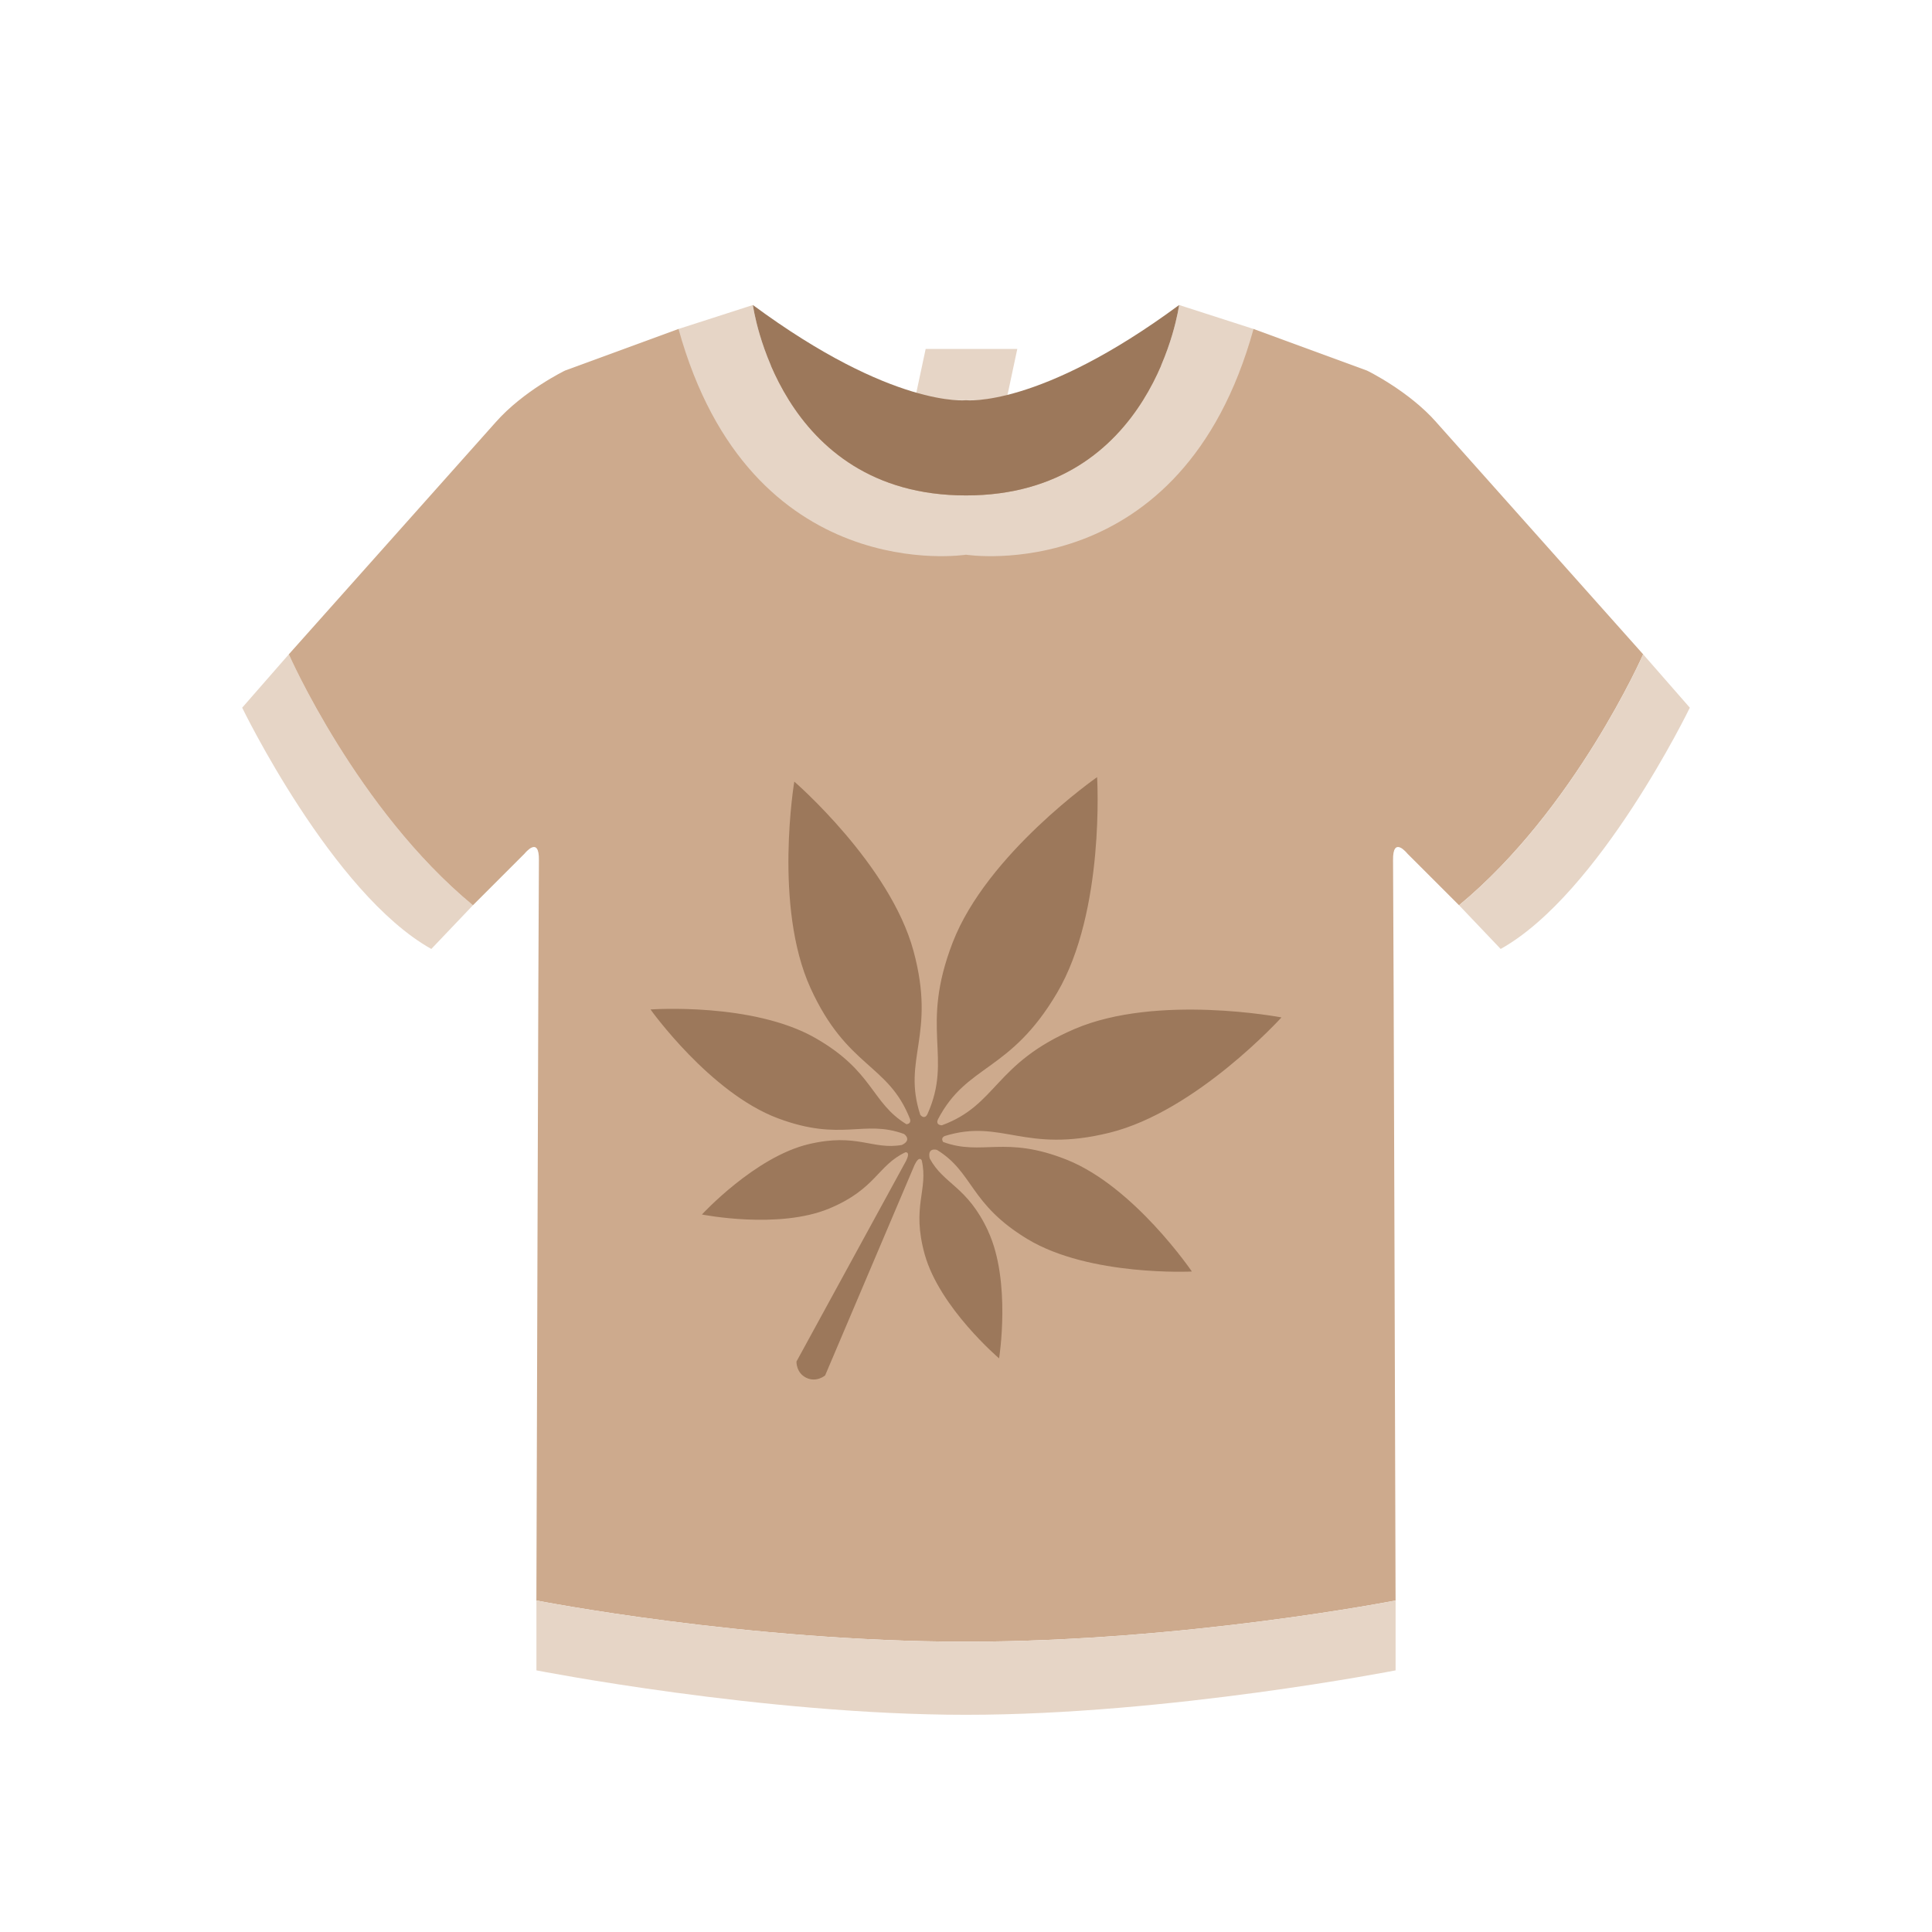 <svg width="150" height="150" viewBox="0 0 150 150" fill="none" xmlns="http://www.w3.org/2000/svg">
<path d="M78.134 31.073H71.019L71.868 27.092H78.982L78.134 31.073Z" fill="#E6D5C6"/>
<path d="M36.72 70.284C27.713 62.843 22.425 50.801 22.425 50.801L18.803 54.945C18.803 54.945 25.787 69.369 33.488 73.677L36.719 70.283L36.72 70.284Z" fill="#E6D5C6"/>
<path d="M111.52 32.787C109.366 30.339 106.134 28.772 106.134 28.772L97.323 25.541L77.448 33.431L75 36.604L72.552 33.431L52.677 25.541L43.865 28.772C43.865 28.772 40.635 30.339 38.48 32.787L22.424 50.801C22.424 50.801 27.71 62.844 36.717 70.284L40.732 66.269C40.732 66.269 41.874 64.833 41.841 66.792C41.809 68.751 41.645 124.261 41.645 124.261C41.645 124.261 57.962 127.46 74.999 127.46C92.034 127.46 108.352 124.261 108.352 124.261C108.352 124.261 108.189 68.749 108.156 66.792C108.124 64.833 109.265 66.269 109.265 66.269L113.28 70.284C122.286 62.843 127.574 50.801 127.574 50.801L111.518 32.787H111.52Z" fill="#CDAA8D"/>
<path d="M91.546 23.681C91.546 23.681 89.588 38.465 75.001 38.465C60.414 38.465 58.456 23.681 58.456 23.681L52.68 25.541C58.26 45.709 75.002 43.067 75.002 43.067C75.002 43.067 91.744 45.711 97.325 25.541L91.549 23.681H91.546Z" fill="#E6D5C6"/>
<path d="M75 31.073C75 31.073 69.322 31.709 58.455 23.681C58.455 23.681 60.414 38.465 75 38.465C89.587 38.465 91.546 23.681 91.546 23.681C80.678 31.709 75 31.073 75 31.073Z" fill="#9C785B"/>
<path d="M75.001 127.46C57.966 127.46 41.648 124.261 41.648 124.261V129.687C41.648 129.687 59.27 133.137 75.001 133.137C90.731 133.137 108.354 129.687 108.354 129.687V124.261C108.354 124.261 92.037 127.46 75.001 127.46Z" fill="#E6D5C6"/>
<path d="M113.28 70.284C122.287 62.843 127.575 50.801 127.575 50.801L131.198 54.945C131.198 54.945 124.214 69.369 116.512 73.677L113.282 70.283L113.28 70.284Z" fill="#E6D5C6"/>
<path d="M76.719 95.579C75.088 92.071 73.287 91.985 72.182 89.939C71.981 89.049 72.74 89.275 72.74 89.275C75.595 91.023 75.251 93.469 79.771 96.201C84.593 99.116 92.537 98.72 92.537 98.72C92.537 98.72 88.069 92.14 82.838 90.047C78.014 88.116 76.245 89.775 73.223 88.661C73.015 88.34 73.318 88.213 73.366 88.195C77.8 86.837 79.504 89.581 86.135 87.947C92.897 86.28 99.493 78.992 99.493 78.992C99.493 78.992 89.838 77.147 83.436 79.888C77.174 82.571 77.45 85.779 73.123 87.369C72.658 87.34 72.772 87.013 72.82 86.911C75.075 82.575 78.41 83.301 82.073 77.081C85.815 70.728 85.179 60.341 85.179 60.337C85.177 60.339 76.634 66.284 73.972 73.16C71.366 79.892 74.004 82.057 72.001 86.515C71.95 86.616 71.764 86.909 71.453 86.563C70.016 82.183 72.706 80.409 70.924 73.833C69.105 67.112 61.669 60.683 61.669 60.683C61.669 60.683 60.043 70.377 62.928 76.713C65.759 82.928 68.969 82.563 70.654 86.884C70.67 86.933 70.758 87.249 70.376 87.285C67.629 85.605 67.832 83.189 63.326 80.603C58.439 77.799 50.506 78.375 50.506 78.375C50.506 78.375 55.122 84.851 60.399 86.825C65.346 88.676 67.051 86.889 70.194 88.044C70.194 88.044 70.843 88.501 70.02 88.895C67.728 89.297 66.546 87.937 62.782 88.833C58.603 89.829 54.498 94.293 54.498 94.293C54.498 94.293 60.446 95.479 64.407 93.819C68.015 92.307 68.132 90.487 70.287 89.468C70.308 89.464 70.707 89.387 70.354 90.117L61.837 105.711C61.837 105.711 61.803 106.585 62.6 106.971C63.398 107.357 64.063 106.788 64.063 106.788L71.011 90.435C71.366 89.703 71.552 90.064 71.562 90.084C72.099 92.407 70.745 93.628 71.796 97.396C72.953 101.533 77.57 105.464 77.57 105.464C77.57 105.464 78.526 99.475 76.714 95.58L76.719 95.579Z" fill="#9C785B"/>
</svg>
